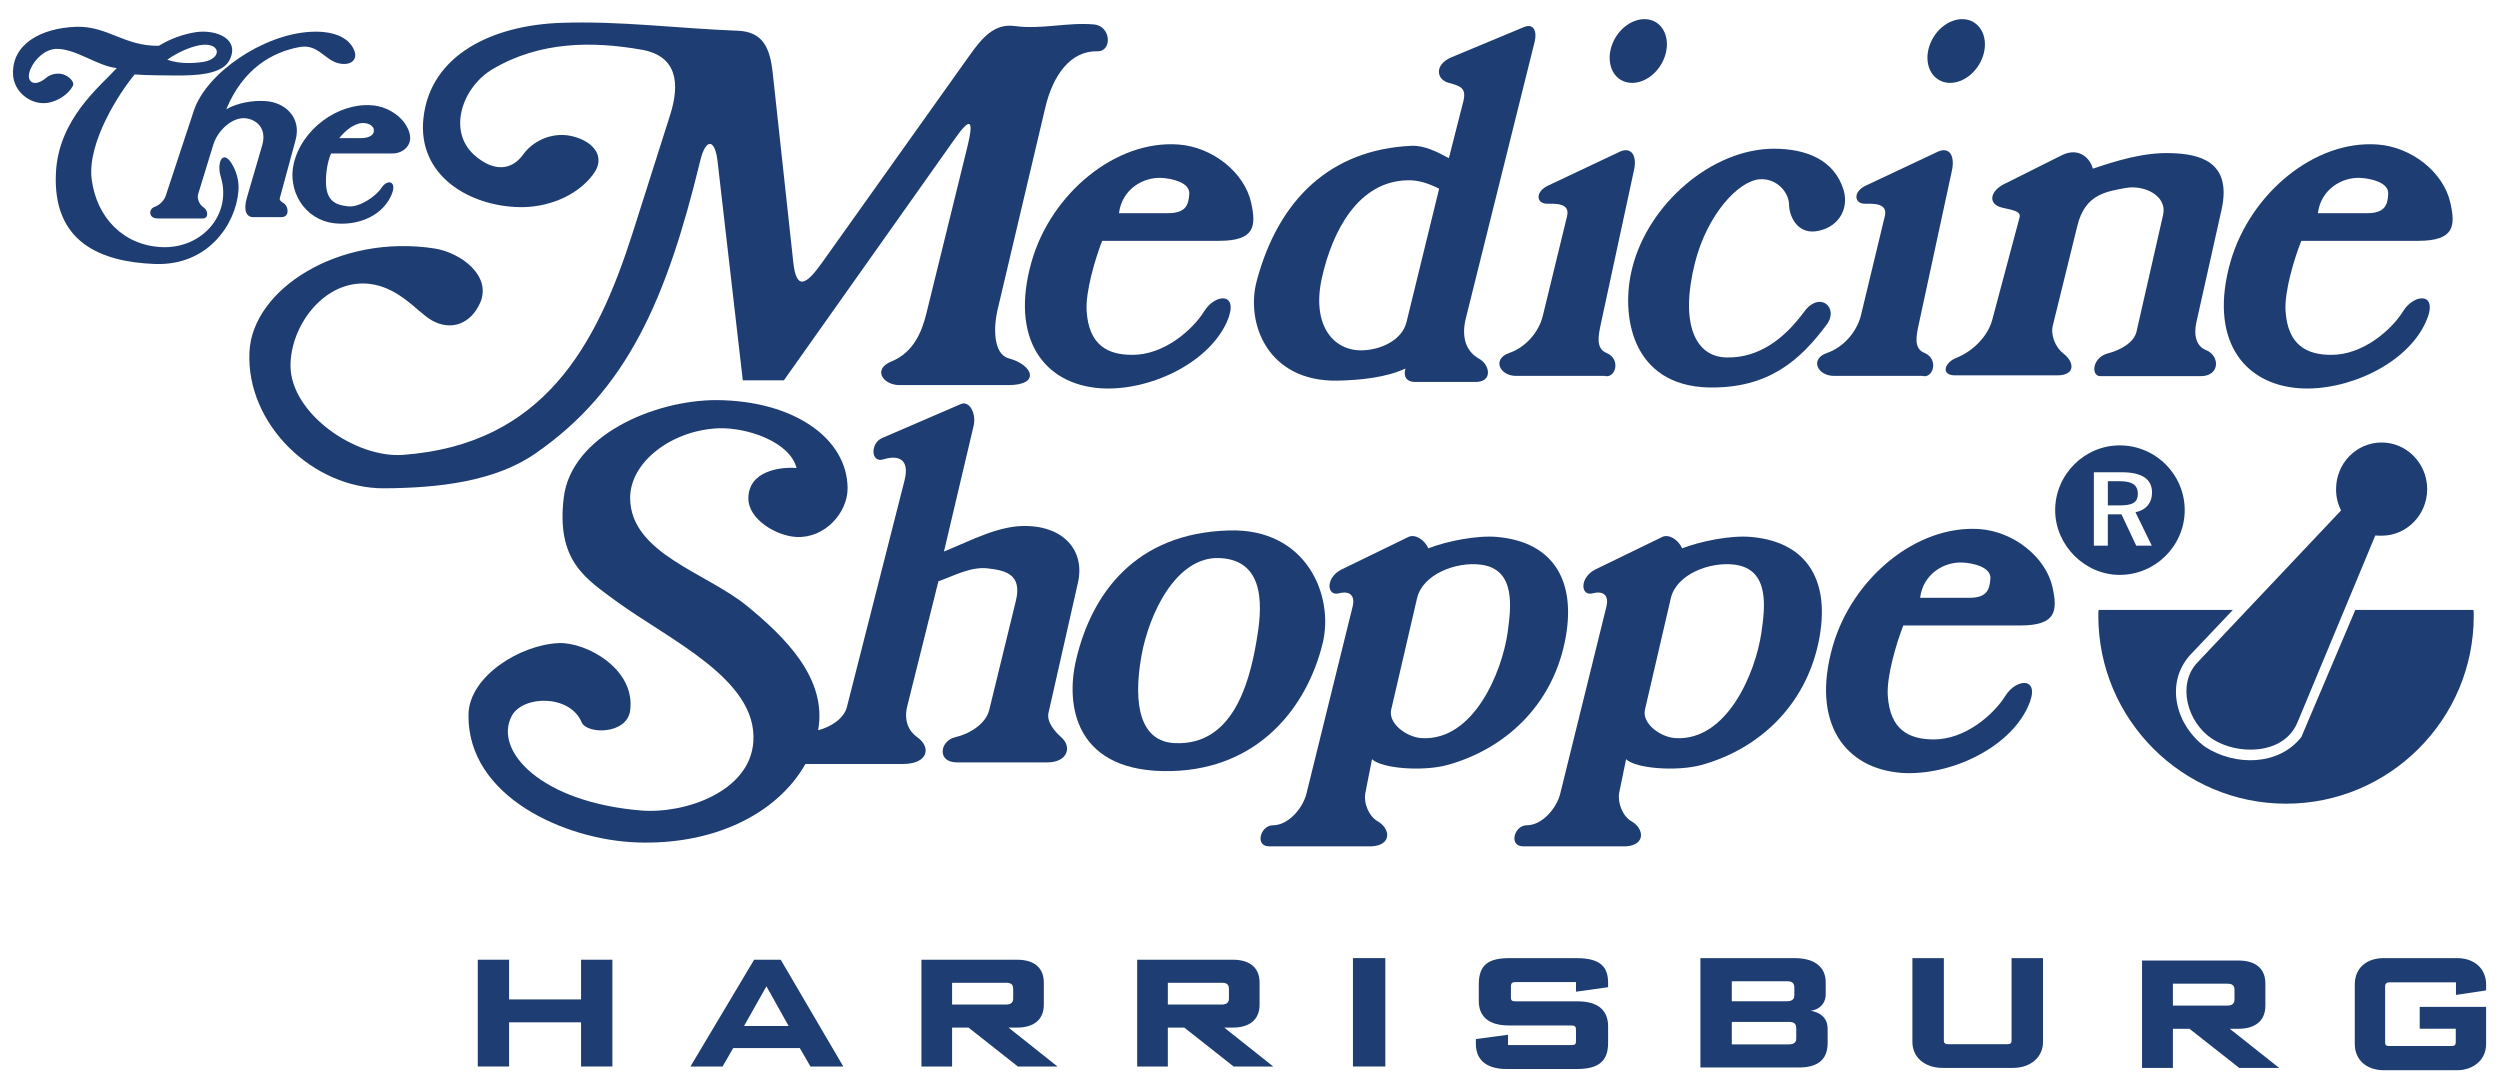 <?xml version="1.0" encoding="UTF-8"?>
<svg xmlns="http://www.w3.org/2000/svg" viewBox="0 0 696.471 302.353">
  <g id="Layer_2" data-name="Layer 2">
    <path d="M292.096,198.605c-.515,2.492,1.615,5.059,3.519,6.748,3.08,2.637,1.907,7.041-3.89,7.041h-25.155c-5.649,0-4.767-6.089-.366-7.041,3.885-.886,8.433-3.671,9.384-7.56l7.408-30.36c1.833-7.411-2.785-8.511-7.848-9.096-4.694-.511-9.17,1.982-13.715,3.596l-8.656,34.689c-1.027,4.038.297,6.971,2.715,8.73,4.034,2.789,3.082,7.481-3.889,7.481h-27.212c-8.066,14.223-26.033,22.659-47.086,21.852-19.874-.733-47.086-12.685-46.793-35.57.145-10.715,14.445-19.511,25.157-19.955,7.699-.297,21.489,7.259,19.874,18.849-.956,6.674-12.026,6.595-13.493,3.221-3.3-7.848-16.431-7.552-19.508-1.751-5.059,9.751,8.215,24.051,36.16,26.323,12.175.951,30.289-5.283,31.171-19.216,1.174-17.377-23.47-28.312-38.282-39.159-8.289-6.163-16.722-11.079-14.522-28.897,2.127-17.093,25.012-27.067,42.541-27.067,21.633.148,36.452,10.71,36.523,24.566,0,6.826-6.307,13.933-14.225,13.571-5.723-.29-13.422-4.982-13.422-10.704,0-7.779,8.948-8.875,13.422-8.512-1.834-7.259-13.642-11.297-21.563-11.073-12.982.436-24.937,9.314-24.79,19.586.218,15.329,21.196,20.607,32.563,29.918,10.196,8.367,22.445,20.03,19.804,34.618,3.449-.878,7.115-3.155,7.993-6.377l16.062-63.149c1.615-6.377-2.051-7.114-5.867-5.94-3.592,1.104-3.667-4.54-.366-5.934l21.929-9.463c2.349-1.025,4.326,2.496,3.592,5.941l-8.289,35.134c7.701-3.086,15.256-7.338,23.178-7.115,10.336.288,16.134,6.962,14.152,15.771l-8.211,36.303Z" style="fill: #1e3d72; fill-rule: evenodd; stroke-width: 0px;"/>
    <path d="M342.4,147.776c-26.186.729-38.212,17.674-42.537,35.714-3.231,13.27-.224,31.974,26.473,31.319,24.348-.592,37.849-17.826,42.174-35.722,3.156-13.2-4.547-31.974-26.11-31.31ZM350.026,178.719c-2.131,12.471-6.971,28.975-22.663,28.311-9.608-.366-11.808-10.492-9.39-24.203,2.052-11.656,9.608-27.871,21.781-27.359,13.422.585,11.734,14.892,10.272,23.251Z" style="fill: #1e3d72; fill-rule: evenodd; stroke-width: 0px;"/>
    <path d="M417.277,149.604c-5.867-.585-14.522,1.253-19.359,3.156-1.03-2.347-3.665-4.107-5.577-3.156l-18.552,9.019c-4.627,2.278-4.182,7.56-.807,6.674,3.374-.876,4.47.961,3.885,3.519l-12.908,52.292c-1.03,4.108-5.067,8.801-9.319,8.801-3.518,0-5.132,5.867-1.096,5.867h28.679c5.578-.367,5.137-4.914,1.615-6.959-2.501-1.395-4.038-5.137-3.453-7.992l1.838-9.319c2.789,2.646,14.23,3.453,20.974,1.616,15.992-4.405,28.974-16.36,32.715-34.178,3.522-16.796-2.934-27.867-18.635-29.338ZM420,176.297c-1.615,11-9.463,30.148-23.915,29.337-4.111-.218-9.467-4.028-8.504-7.988l7.186-30.956c1.54-6.746,10.926-10.263,17.751-9.386,10.048,1.248,8.359,12.318,7.481,18.992Z" style="fill: #1e3d72; fill-rule: evenodd; stroke-width: 0px;"/>
    <path d="M488.056,149.604c-5.933-.585-14.519,1.253-19.434,3.156-1.03-2.347-3.667-4.107-5.57-3.156l-18.56,9.019c-4.549,2.278-4.182,7.56-.807,6.674,3.374-.876,4.47.961,3.885,3.519l-12.908,52.292c-1.03,4.108-5.059,8.801-9.318,8.801-3.523,0-5.13,5.867-1.023,5.867h28.679c5.499-.367,5.059-4.914,1.544-6.959-2.492-1.395-3.963-5.137-3.451-7.992l1.911-9.319c2.71,2.646,14.155,3.453,20.974,1.616,15.915-4.405,28.897-16.36,32.637-34.178,3.519-16.796-2.866-27.867-18.559-29.338ZM490.696,176.297c-1.615,11-9.463,30.148-23.908,29.337-4.115-.218-9.463-4.028-8.511-7.988l7.184-30.956c1.546-6.746,10.934-10.263,17.753-9.386,10.048,1.248,8.433,12.318,7.481,18.992Z" style="fill: #1e3d72; fill-rule: evenodd; stroke-width: 0px;"/>
    <path d="M562.867,174.249c10.118,0,10.338-4.186,8.945-10.637-1.904-8.507-10.926-15.548-20.32-16.211-17.521-1.243-35.492,13.646-40.918,32.638-6.089,21.348,3.374,34.108,19.216,35.282,13.126.878,29.703-6.605,35.129-18.338,3.959-8.511-3.077-8.214-6.234-3.155-3.229,5.211-11.222,12.252-20.096,12.173-6.674-.066-12.1-2.567-12.685-12.318-.299-5.356,2.345-14.3,4.326-19.434h32.637ZM546.8,156.716c2.644.145,7.923,1.174,7.703,4.47-.222,3.008-.878,5.356-5.867,5.356h-13.715c.81-6.671,6.75-10.114,11.878-9.826Z" style="fill: #1e3d72; fill-rule: evenodd; stroke-width: 0px;"/>
    <path d="M590.516,124.079c-9.83,0-17.971,8.144-17.971,18.04,0,9.76,8.218,18.041,17.971,18.041,9.974,0,18.119-8.137,18.119-18.041-.004-9.969-8.145-18.04-18.119-18.04ZM599.468,152.024h-4.335l-4.107-8.73h-3.812v8.73h-3.885v-20.463h7.696c5.722,0,8.508,1.907,8.511,5.644,0,2.864-1.685,4.914-4.618,5.499l4.549,9.319Z" style="fill: #1e3d72; fill-rule: evenodd; stroke-width: 0px;"/>
    <path d="M595.575,137.579c0,2.492-1.616,3.222-5.125,3.222h-3.231v-6.748h3.152c3.519,0,5.204.959,5.204,3.526Z" style="fill: #1e3d72; fill-rule: evenodd; stroke-width: 0px;"/>
    <path d="M689.157,171.605c0,28.826-23.474,52.292-52.294,52.292-28.818,0-52.292-23.462-52.292-52.292,0-.589,0-1.174.079-1.685h37.399l-12.022,12.685c-7.041,8-3.671,19.733,4.395,25.529,8.224,5.279,20.32,5.279,26.697-2.789l15.037-35.426h32.93c.07.511.07,1.1.07,1.685Z" style="fill: #1e3d72; fill-rule: evenodd; stroke-width: 0px;"/>
    <path d="M676.183,136.257c0,7.193-5.723,12.982-12.685,12.982-.593-.004-1.179-.004-1.764-.07l-21.711,52.141c-3.812,9.096-16.867,9.174-23.908,4.404-6.748-4.549-9.681-15.037-3.964-21.126l40.045-42.389c-.94-1.838-1.417-3.877-1.392-5.941,0-7.184,5.653-12.982,12.694-12.982,6.962,0,12.685,5.798,12.685,12.982Z" style="fill: #1e3d72; fill-rule: evenodd; stroke-width: 0px;"/>
    <path d="M673.687,67.093c10.118,0,10.414-4.177,8.944-10.633-1.903-8.508-10.849-15.548-20.311-16.207-17.529-1.249-35.426,13.64-40.926,32.637-6.089,21.415,3.374,34.174,19.212,35.278,13.126.878,29.781-6.604,35.137-18.337,3.951-8.508-3.086-8.215-6.241-3.156-3.222,5.208-11.222,12.252-20.096,12.179-6.597,0-12.1-2.567-12.685-12.322-.297-5.356,2.347-14.304,4.395-19.438h32.572ZM657.627,49.564c2.637.148,7.915,1.174,7.696,4.474-.145,3.007-.878,5.352-5.867,5.352h-13.715c.81-6.672,6.748-10.118,11.885-9.826Z" style="fill: #1e3d72; fill-rule: evenodd; stroke-width: 0px;"/>
    <path d="M611.857,89.901c-.8,3.889.222,6.674,2.719,7.629,3.885,1.542,3.962,7.26-1.471,7.26h-28.015c-2.567,0-2.349-5.208,2.27-6.383,3.156-.807,7.115-2.858,7.848-6.014l7.411-32.563c1.166-5.211-5.066-8.363-10.345-7.481-5.577,1.03-11.445,1.762-13.57,10.637l-6.819,27.722c-.662,2.64.734,6.014,2.855,7.699,3.233,2.423,3.523,6.163-1.61,6.163h-28.456c-4.173,0-2.933-3.663.442-4.914,4.325-1.76,8.577-5.719,9.903-10.56l7.626-28.603c.512-2.127-3.819-2.127-5.788-2.934-3.086-1.318-2.056-4.474,1.384-6.238l16.137-8.066c4.99-2.492,8.068,1.174,8.656,3.737,6.53-2.196,14.3-4.622,21.86-4.326,7.552.224,17.012,2.131,14.012,15.697l-7.048,31.538Z" style="fill: #1e3d72; fill-rule: evenodd; stroke-width: 0px;"/>
    <path d="M472.219,73.112c-4.326,17.089.077,26.404,8.874,26.475,8.941.148,15.981-5.207,21.482-12.689,4.404-6.014,9.76-1.173,6.385,3.445-7.404,9.975-16.203,17.896-32.926,17.604-21.711-.515-24.645-20.463-21.271-33.444,4.47-17.674,22.071-33.004,39.382-33.074,8.952,0,16.801,3.007,19.441,11.441,1.685,5.648-1.76,10.855-7.923,11.588-4.769.512-7.193-3.814-7.259-7.556-.152-3.592-3.596-7.259-8.144-6.966-6.011.442-14.667,9.905-18.041,23.178Z" style="fill: #1e3d72; fill-rule: evenodd; stroke-width: 0px;"/>
    <path d="M534.557,90.267c-.664,3.156-1.542,6.823,1.606,8.068,4.038,1.692,2.422,7.263-.656,6.385h-24.57c-4.626,0-6.819-4.694-1.982-6.383,4.549-1.54,8.289-5.792,9.463-10.414l6.674-27.722c.886-3.667-3.229-3.449-5.499-3.449-3.007.075-3.519-3.3.222-5.059l19.944-9.388c3.229-1.541,4.914.955,4.038,5.132l-9.241,42.83Z" style="fill: #1e3d72; fill-rule: evenodd; stroke-width: 0px;"/>
    <path d="M551.279,18.1c-2.719,4.4-7.778,6.234-11.222,4.107-3.519-2.125-4.107-7.477-1.392-11.881s7.77-6.234,11.222-4.107c3.518,2.2,4.107,7.481,1.392,11.881Z" style="fill: #1e3d72; fill-rule: evenodd; stroke-width: 0px;"/>
    <path d="M462.677,18.1c-2.71,4.4-7.695,6.234-11.222,4.107-3.443-2.125-4.028-7.477-1.318-11.881,2.71-4.404,7.778-6.234,11.222-4.107,3.451,2.2,4.037,7.481,1.318,11.881Z" style="fill: #1e3d72; fill-rule: evenodd; stroke-width: 0px;"/>
    <path d="M445.966,90.267c-.662,3.156-1.47,6.823,1.608,8.068,4.1,1.692,2.492,7.263-.593,6.385h-24.636c-4.549,0-6.748-4.694-1.911-6.383,4.549-1.54,8.289-5.792,9.393-10.414l6.744-27.722c.886-3.667-3.221-3.449-5.499-3.449-3.077.075-3.518-3.3.222-5.059l19.878-9.388c3.229-1.541,4.989.955,4.03,5.132l-9.234,42.83Z" style="fill: #1e3d72; fill-rule: evenodd; stroke-width: 0px;"/>
    <path d="M427.548,11.574c.658-2.64-.149-5.207-3.004-4.032l-20.24,8.433c-4.771,2.055-4.183,6.232-.664,7.114,3.374.882,4.914,1.542,4.03,5.134l-4.03,15.844c-3.229-1.76-6.819-3.592-10.415-3.447-22.445,1.03-37.04,14.815-43.13,37.696-3.077,11.519,2.864,28.093,22.59,27.726,6.385-.149,13.566-.882,18.849-3.374-.656,2.274.374,3.741,2.644,3.741h16.867c4.914,0,4.037-4.771,1.03-6.456-3.453-1.907-5.059-5.719-3.741-11.149l19.216-77.23ZM391.829,89.756c-1.173,4.916-7.114,7.848-12.758,7.848-7.848-.075-13.715-7.259-10.782-20.314,2.855-12.689,9.975-26.845,23.908-27.064,3.011-.073,5.796.878,8.73,2.345l-9.097,37.185Z" style="fill: #1e3d72; fill-rule: evenodd; stroke-width: 0px;"/>
    <path d="M339.611,67.093c10.118,0,10.341-4.177,8.948-10.633-1.907-8.508-10.855-15.548-20.316-16.207-17.459-1.249-35.426,13.64-40.856,32.637-6.085,21.415,3.378,34.174,19.216,35.278,13.13.878,29.704-6.604,35.129-18.337,3.816-8.508-3.077-8.215-6.232-3.156-3.227,5.208-11.222,12.252-20.098,12.179-6.67,0-12.099-2.567-12.684-12.322-.297-5.356,2.347-14.304,4.325-19.438h32.568ZM323.622,49.564c2.64.148,7.919,1.174,7.699,4.474-.222,3.007-.878,5.352-5.937,5.352h-13.644c.81-6.672,6.75-10.118,11.882-9.826Z" style="fill: #1e3d72; fill-rule: evenodd; stroke-width: 0px;"/>
    <path d="M305.655,14.286c-7.259-.145-12.322,6.381-14.522,15.989l-13.275,56.252c-1.025,4.4-1.243,12.026,3.082,13.273,6.896,1.834,9.019,7.483,0,7.483h-30.362c-4.549,0-7.63-4.401-2.201-6.601,6.09-2.492,8.438-8.214,9.682-13.273l11.441-46.5c1.833-7.478.956-8.582-3.522-2.197l-47.6,67.252h-11.442l-7.04-61.093c-.734-6.307-3.304-6.454-4.841,0-9.39,38.723-20.463,63.882-45.837,81.413-11.222,7.848-26.989,9.681-42.319,9.751-19.508.077-38.355-17.674-37.405-37.988.803-17.46,24.933-32.931,51.556-28.826,7.408,1.173,15.915,7.629,12.76,15.033-2.641,6.089-8.29,8.066-13.642,4.914-4.182-2.422-9.681-10.121-18.996-10.192-11.515-.074-20.314,12.173-20.24,23.029.144,13.2,18.04,25.671,31.314,24.719,39.241-2.864,53.977-30.586,63.882-61.463l10.563-33.223c2.789-8.803,1.982-16.429-7.919-18.189-13.862-2.422-28.312-2.347-41.441,5.352-8.438,4.916-12.758,17.089-5.281,23.912,5.649,5.059,10.637,4.177,13.644,0,2.715-3.816,7.774-6.163,12.76-5.356,6.089,1.03,11,5.504,6.599,11.073-4.549,5.941-12.758,9.023-20.241,8.875-13.937-.219-28.603-8.726-26.845-24.79,1.909-17.674,19.289-25.888,38.286-26.548,16.5-.585,32.269,1.54,49.358,2.2,7.041.293,8.948,4.914,9.682,11.955l5.722,52.66c.882,7.848,3.592,6.159,7.993,0l40.926-57.499c3.447-4.841,6.896-9.241,12.758-8.433,7.334,1.025,14.74-1.1,22.078-.442,4.841.442,5.134,7.626.882,7.478Z" style="fill: #1e3d72; fill-rule: evenodd; stroke-width: 0px;"/>
    <path d="M109.462,42.745c2.57,0,5.429-2.056,4.696-5.356-.956-4.252-5.723-7.774-10.712-8.066-9.311-.66-19.434,6.674-21.633,16.356-1.689,7.332,2.859,15.473,11.218,16.507,6.016.734,12.986-1.54,15.846-7.481,2.055-4.256-.878-4.989-2.567-2.422-1.685,2.567-6.234,5.504-9.241,5.207-3.004-.297-5.941-1.1-6.234-6.014-.148-2.716.293-6.163,1.392-8.73h17.234ZM100.147,34.382c1.392-.371,3.592.145,3.959,1.54.367,1.467-.956,2.567-3.592,2.567h-6.016c1.689-2.055,3.449-3.518,5.649-4.107Z" style="fill: #1e3d72; fill-rule: evenodd; stroke-width: 0px;"/>
    <path d="M93.913,17.515c-3.592-1.1-5.574-5.352-10.484-4.4-7.626,1.392-15.697,6.014-20.39,17.311,3.231-1.834,7.556-2.492,10.782-2.274,5.644.293,10.266,4.622,8.507,10.93l-4.4,16.207c-.148.66.882,1.1,1.392,1.541,1.1,1.03,1.319,3.665-.955,3.665h-7.848c-1.907,0-2.789-1.98-1.689-5.574l4.182-14.303c1.54-5.134-1.907-7.556-4.985-7.701-3.741-.074-7.483,3.741-8.582,7.334l-4.252,13.862c-.366,1.319.442,3.008,1.541,3.667,1.318.878,1.392,3.078-.222,3.078h-12.615c-2.567,0-2.567-2.64-.807-3.225,1.392-.511,2.64-1.76,3.082-3.082l7.844-23.763c3.522-10.486,19.289-21.266,32.637-21.93,5.648-.293,10.563,1.248,12.104,5.356,1.025,3.007-1.834,4.252-4.841,3.3Z" style="fill: #1e3d72; fill-rule: evenodd; stroke-width: 0px;"/>
    <path d="M64.428,45.382c-2.419-3.741-4.108,0-2.934,3.814,3.229,10.559-5.207,20.092-16.356,19.656-10.781-.442-18.189-8.289-19.581-18.774-1.397-10.267,7.775-24.348,11.953-29.337,4.107.293,7.629.218,11.663.293,4.914,0,12.47-.145,14.667-4.108,3.225-6.01-3.449-8.726-9.093-7.992-3.714.56-7.278,1.858-10.486,3.814-9.533.218-14.303-5.578-23.103-5.281-9.681.367-17.892,4.767-17.526,13.275.219,4.989,5.059,8.581,9.608,7.921,2.789-.444,5.723-2.274,7.041-4.696.66-1.245-1.322-2.859-2.64-3.225-1.467-.515-3.449-.149-4.698.874-3.592,3.077-6.085,1.025-4.325-2.641,1.248-2.715,4.032-5.207,6.966-5.356,5.504-.144,11.445,4.771,16.944,5.356-4.84,5.281-16.137,14.156-16.944,29.044-1.025,19.656,12.689,24.935,27.504,25.522,14.815.589,22.588-11.069,23.321-20.24.293-2.712-.515-5.644-1.98-7.919ZM56.802,12.456c4.84-.148,4.767,3.889,0,4.767-2.934.44-6.744.66-10.197-.589,2.567-1.903,7.115-4.032,10.197-4.177Z" style="fill: #1e3d72; fill-rule: evenodd; stroke-width: 0px;"/>
  </g>
  <g id="Layer_4" data-name="Layer 4">
    <path d="M161.878,297.115v-12.31h-20.053v12.31h-8.723v-29.749h8.723v11.061h20.053v-11.061h8.723v29.749h-8.723Z" style="fill: #1e3d72; stroke-width: 0px;"/>
    <path d="M225.784,297.115l-2.965-5.129h-18.556l-2.965,5.129h-8.946l17.738-29.749h7.412l17.431,29.749h-9.15ZM213.516,274.769l-6.236,11.061h12.422l-6.185-11.061Z" style="fill: #1e3d72; stroke-width: 0px;"/>
    <path d="M290.801,279.899c0,4.416-3.123,6.378-7.444,6.378h-2.394l13.638,10.838h-11.036l-13.743-10.838h-4.581v10.838h-8.537v-29.749h26.652c4.789,0,7.444,2.274,7.444,6.378v6.155ZM282.264,275.617c0-1.249-.416-1.828-2.03-1.828h-14.992v6.066h14.992c1.457,0,2.03-.624,2.03-1.695v-2.542Z" style="fill: #1e3d72; stroke-width: 0px;"/>
    <path d="M350.905,279.899c0,4.416-3.123,6.378-7.444,6.378h-2.394l13.638,10.838h-11.036l-13.743-10.838h-4.581v10.838h-8.537v-29.749h26.652c4.789,0,7.444,2.274,7.444,6.378v6.155ZM342.368,275.617c0-1.249-.416-1.828-2.03-1.828h-14.992v6.066h14.992c1.457,0,2.03-.624,2.03-1.695v-2.542Z" style="fill: #1e3d72; stroke-width: 0px;"/>
    <path d="M385.935,297.115h-9.022v-30.194h9.022v30.194Z" style="fill: #1e3d72; stroke-width: 0px;"/>
    <path d="M447.998,290.54c0,4.445-1.965,7.27-8.569,7.27h-19.758c-5.84,0-8.514-2.779-8.514-6.993v-1.343l8.951-1.204v2.871h17.738c1.037,0,1.201-.37,1.201-1.066v-3.288c0-.787-.327-1.111-1.365-1.111h-17.356c-6.113,0-8.351-2.964-8.351-6.761v-4.724c0-5.604,2.948-7.27,8.569-7.27h18.666c6.932,0,8.787,2.685,8.787,6.9v1.204l-8.951,1.251v-2.686h-16.756c-.873,0-1.365.185-1.365,1.157v3.195c0,.695.218,1.019,1.256,1.019h17.356c6.058,0,8.46,2.871,8.46,6.946v4.631Z" style="fill: #1e3d72; stroke-width: 0px;"/>
    <path d="M509.157,290.54c0,4.02-2.025,6.852-8.047,6.852h-27.393v-30.471h26.167c6.289,0,8.741,3.015,8.741,6.715v3.289c0,2.193-1.066,3.289-2.132,3.974-.64.365-1.332.595-2.078.686.853.137,1.652.411,2.345.776,1.226.685,2.399,1.919,2.399,4.248v3.929ZM499.884,275.281c0-1.279-.426-1.918-2.078-1.918h-15.348v5.574h15.348c1.493,0,2.078-.595,2.078-1.691v-1.965ZM500.417,286.611c0-1.279-.426-1.918-2.079-1.918h-15.881v6.259h15.881c1.493,0,2.079-.594,2.079-1.691v-2.65Z" style="fill: #1e3d72; stroke-width: 0px;"/>
    <path d="M569.157,290.307c0,4.218-3.473,7.199-8.388,7.199h-19.608c-4.915,0-8.388-2.935-8.388-7.199v-23.385h8.762v22.88c0,.872.374,1.101,1.283,1.101h16.242c1.015,0,1.336-.229,1.336-1.101v-22.88h8.762v23.385Z" style="fill: #1e3d72; stroke-width: 0px;"/>
    <path d="M631.105,280.192c0,4.441-3.147,6.414-7.502,6.414h-2.413l13.745,10.9h-11.121l-13.849-10.9h-4.616v10.9h-8.604v-29.917h26.859c4.827,0,7.502,2.287,7.502,6.414v6.19ZM622.502,275.885c0-1.256-.42-1.838-2.046-1.838h-15.108v6.1h15.108c1.469,0,2.046-.628,2.046-1.705v-2.557Z" style="fill: #1e3d72; stroke-width: 0px;"/>
    <path d="M692.601,290.847c0,4.541-3.71,7.304-8.09,7.304h-20.405c-4.792,0-8.09-2.856-8.09-7.304v-16.575c0-4.494,3.144-7.351,8.09-7.351h20.405c4.895,0,8.09,2.997,8.09,7.351v1.639l-8.399,1.264v-3.511h-18.498c-.825,0-1.237.374-1.237,1.123v15.638c0,.75.361.984,1.134.984h17.468c.721,0,1.081-.328,1.081-1.031v-3.792h-10.047v-6.087h18.498v10.348Z" style="fill: #1e3d72; stroke-width: 0px;"/>
  </g>
</svg>